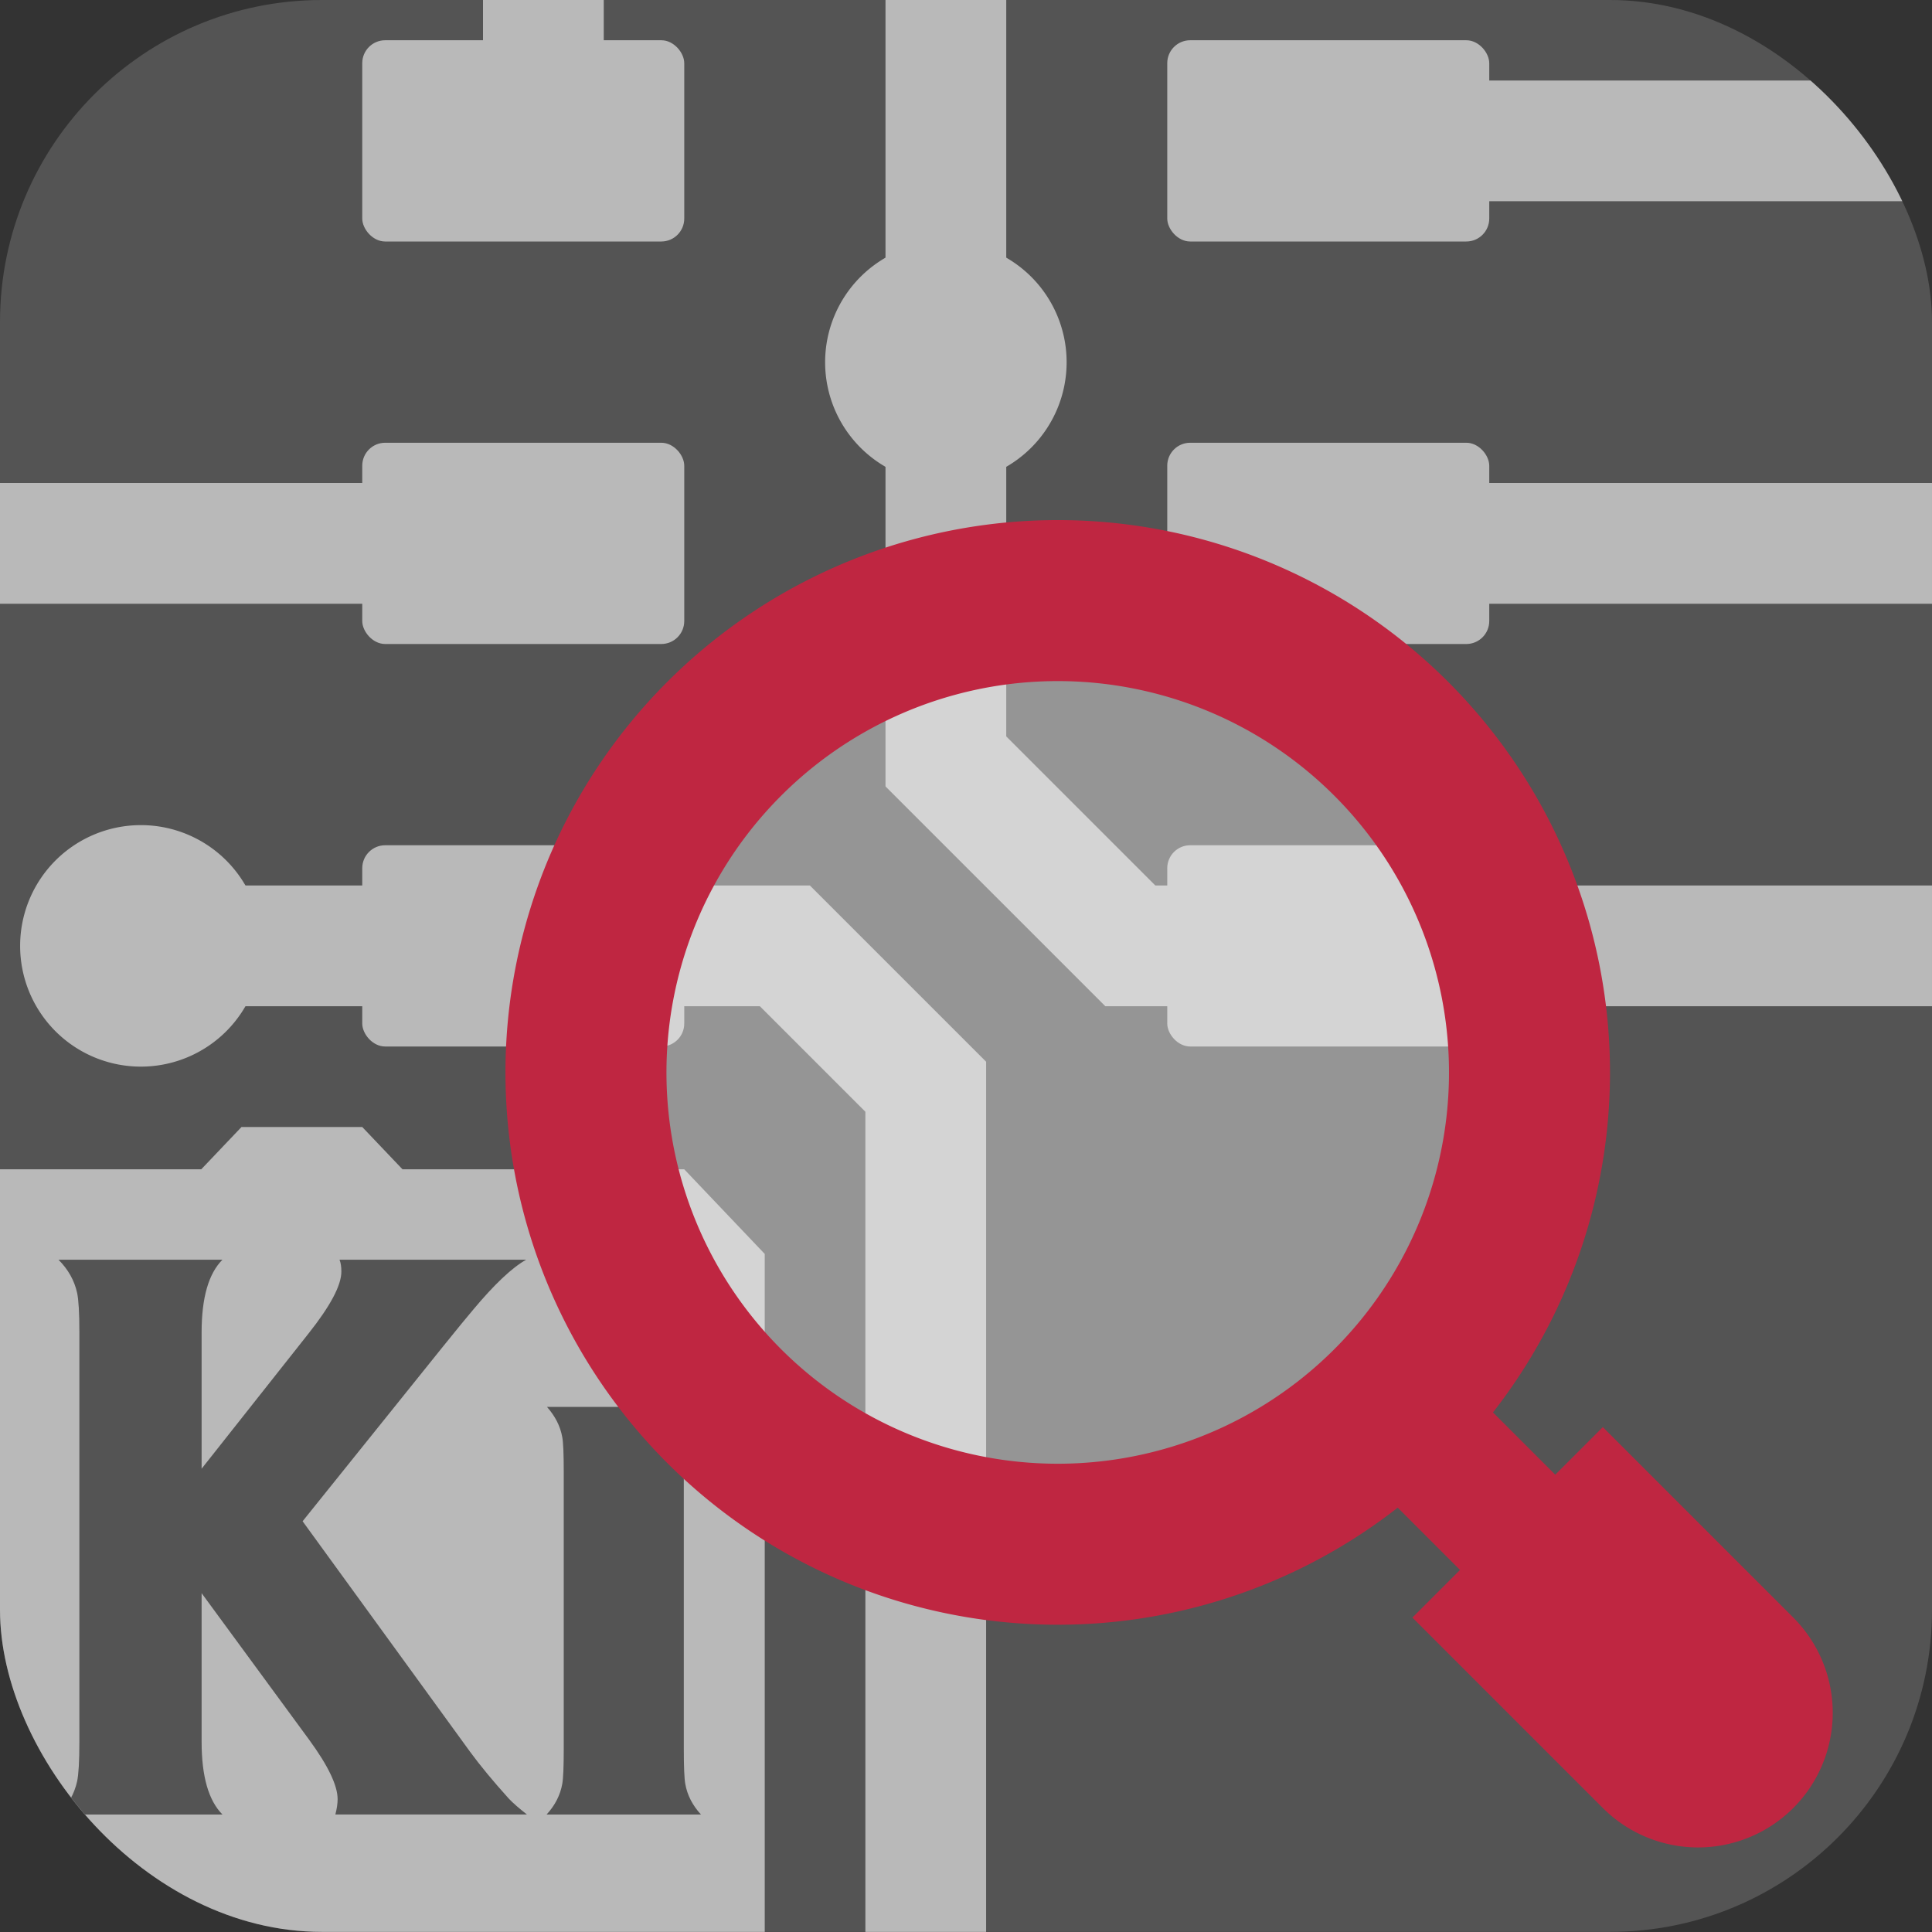 <?xml version="1.0" encoding="UTF-8" standalone="no"?>
<svg
   xmlns:dc="http://purl.org/dc/elements/1.1/"
   xmlns:cc="http://creativecommons.org/ns#"
   xmlns:rdf="http://www.w3.org/1999/02/22-rdf-syntax-ns#"
   xmlns:svg="http://www.w3.org/2000/svg"
   xmlns="http://www.w3.org/2000/svg"
   xmlns:sodipodi="http://sodipodi.sourceforge.net/DTD/sodipodi-0.dtd"
   xmlns:inkscape="http://www.inkscape.org/namespaces/inkscape"
   id="Слой_1"
   data-name="Слой 1"
   viewBox="0 0 48 48"
   version="1.1"
   sodipodi:docname="icon_gerbview.svg"
   width="48"
   height="48"
   inkscape:version="1.0.1 (3bc2e813f5, 2020-09-07)">
  <rect x="0" y="0" width="48" height="48" fill="#333333" stroke="none"/>
  <sodipodi:namedview
     pagecolor="#ffffff"
     bordercolor="#666666"
     borderopacity="1"
     objecttolerance="10"
     gridtolerance="10"
     guidetolerance="10"
     inkscape:pageopacity="0"
     inkscape:pageshadow="2"
     inkscape:window-width="3840"
     inkscape:window-height="2099"
     id="namedview1713"
     showgrid="true"
     inkscape:zoom="32"
     inkscape:cx="-7.7160341"
     inkscape:cy="24.685697"
     inkscape:window-x="0"
     inkscape:window-y="37"
     inkscape:window-maximized="1"
     inkscape:current-layer="g953"
     inkscape:document-rotation="0">
    <inkscape:grid
       type="xygrid"
       id="grid2276"
       spacingx="0.5"
       spacingy="0.5"
       empspacing="2"
       color="#9090ff"
       opacity="0.125" />
  </sodipodi:namedview>
  <defs
     id="defs1668">
    <style
       id="style1666">.cls-1{fill:#545454;}.cls-2{fill:#b9b9b9;}.cls-3{fill:#1a81c4;}</style>
    <clipPath
       clipPathUnits="userSpaceOnUse"
       id="clipPath955">
      <rect
         class="cls-1"
         x="0"
         y="0"
         width="48"
         height="47.997"
         rx="7.999"
         id="rect957"
         style="stroke-width:1" />
    </clipPath>
  </defs>
  <title
     id="title1670">icon_gerbview</title>
  <g
     id="g953"
     clip-path="url(#clipPath955)">
    <rect
       class="cls-1"
       x="0"
       y="0"
       width="48"
       height="47.997"
       rx="7.999"
       id="rect2402"
       style="stroke-width:1" />
    <rect
       class="cls-2"
       x="9"
       y="11"
       width="8"
       height="5"
       id="rect1676"
       style="stroke-width:1"
       ry="0.57"
       clip-path="none" />
    <path
       class="cls-2"
       d="M 26.5,9 A 3,3 0 1 1 23.5,6 2.999,2.999 0 0 1 26.5,9 Z"
       id="path1706"
       style="stroke-width:1"
       clip-path="none" />
    <rect
       class="cls-2"
       x="9"
       y="1"
       width="8"
       height="5"
       id="rect2278"
       style="stroke-width:1"
       ry="0.57"
       clip-path="none" />
    <rect
       class="cls-2"
       x="9"
       y="21"
       width="8"
       height="5"
       id="rect2282"
       style="stroke-width:1"
       ry="0.57"
       clip-path="none" />
    <rect
       class="cls-2"
       x="29"
       y="11"
       width="8"
       height="5"
       id="rect2284"
       style="stroke-width:1"
       ry="0.57"
       clip-path="none" />
    <rect
       class="cls-2"
       x="29"
       y="1"
       width="8"
       height="5"
       id="rect2286"
       style="stroke-width:1"
       ry="0.57"
       clip-path="none" />
    <rect
       class="cls-2"
       x="29"
       y="21"
       width="8"
       height="5"
       id="rect2290"
       style="stroke-width:1"
       ry="0.57"
       clip-path="none" />
    <path
       style="fill:none;stroke:#b9b9b9;stroke-width:3;stroke-linecap:butt;stroke-linejoin:miter;stroke-miterlimit:4;stroke-dasharray:none;stroke-opacity:1"
       d="M 23.5,-3 V 18.917 L 28.083,23.5 H 32.5"
       id="path2292"
       clip-path="none"
       sodipodi:nodetypes="cccc" />
    <path
       style="fill:none;stroke:#b9b9b9;stroke-width:3;stroke-linecap:butt;stroke-linejoin:miter;stroke-miterlimit:4;stroke-dasharray:none;stroke-opacity:1"
       d="M 13,23.5 H 3"
       id="path2294"
       clip-path="none" />
    <path
       style="fill:none;stroke:#b9b9b9;stroke-width:3;stroke-linecap:butt;stroke-linejoin:miter;stroke-miterlimit:4;stroke-dasharray:none;stroke-opacity:1"
       d="M 13,13.5 H -1 L -8.5,6"
       id="path2296"
       clip-path="none" />
    <path
       style="fill:none;stroke:#b9b9b9;stroke-width:3;stroke-linecap:butt;stroke-linejoin:miter;stroke-miterlimit:4;stroke-dasharray:none;stroke-opacity:1"
       d="m 13.5,3.5 v -9"
       id="path2298"
       clip-path="none" />
    <path
       style="fill:none;stroke:#b9b9b9;stroke-width:3;stroke-linecap:butt;stroke-linejoin:miter;stroke-miterlimit:4;stroke-dasharray:none;stroke-opacity:1"
       d="m 33,3.5 16.249,0"
       id="path2300"
       clip-path="none"
       sodipodi:nodetypes="cc" />
    <path
       style="fill:none;stroke:#b9b9b9;stroke-width:3;stroke-linecap:butt;stroke-linejoin:miter;stroke-miterlimit:4;stroke-dasharray:none;stroke-opacity:1"
       d="m 33,13.5 16.249,0"
       id="path2302"
       clip-path="none"
       sodipodi:nodetypes="cc" />
    <path
       style="fill:none;stroke:#b9b9b9;stroke-width:3;stroke-linecap:butt;stroke-linejoin:miter;stroke-miterlimit:4;stroke-dasharray:none;stroke-opacity:1"
       d="m 32,23.5 17.5,0"
       id="path2304"
       clip-path="none"
       sodipodi:nodetypes="cc" />
    <path
       class="cls-2"
       d="M 6.5,23.5 A 3,3 0 1 1 3.5,20.5 2.999,2.999 0 0 1 6.5,23.5 Z"
       id="path1710"
       style="stroke-width:1"
       clip-path="url(#clipPath2388)" />
    <path
       style="fill:#b9b9b9;fill-opacity:1;stroke:none;stroke-width:1px;stroke-linecap:butt;stroke-linejoin:miter;stroke-opacity:1"
       d="M 5,29.051 H -1 V 48.5 H 19 V 31.154 L 17,29.051 H 10 L 9,28 H 6"
       id="path2312"
       clip-path="none"
       sodipodi:nodetypes="ccccccccc" />
    <path
       style="fill:none;stroke:#b9b9b9;stroke-width:3;stroke-linecap:butt;stroke-linejoin:miter;stroke-miterlimit:4;stroke-dasharray:none;stroke-opacity:1"
       d="m 15.5,23.5 h 4 L 23,27 v 22"
       id="path3158"
       clip-path="url(#clipPath3201)" />
    <rect
       class="cls-3"
       x="-1.931"
       y="50.912"
       width="3.346"
       height="5.019"
       transform="rotate(-45)"
       id="rect117325"
       style="fill:#bf2641;stroke-width:1" />
    <path
       class="cls-4"
       d="m 44.554,44.919 v 0 a 3.346,3.346 0 0 1 -4.732,0 l -4.731,-4.731 4.731,-4.732 4.732,4.732 a 3.346,3.346 0 0 1 0,4.731 z"
       id="path117327"
       style="fill:#bf2641;stroke-width:1" />
    <g
       aria-label="Ki"
       id="text3156"
       style="font-size:18.958px;line-height:1.25;font-family:'Noto Sans';-inkscape-font-specification:'Noto Sans';letter-spacing:0px;word-spacing:0px;stroke-width:1">
      <path
         d="m 5.009,36.49 2.657,-3.36 c 0.543,-0.685 0.815,-1.197 0.815,-1.537 0,-0.123 -0.015,-0.222 -0.046,-0.296 h 4.638 c -0.352,0.197 -0.793,0.614 -1.324,1.25 -0.142,0.167 -0.392,0.472 -0.75,0.916 l -3.481,4.332 4.156,5.721 c 0.253,0.346 0.574,0.734 0.963,1.166 0.105,0.111 0.256,0.244 0.454,0.398 H 8.332 c 0.037,-0.142 0.056,-0.268 0.056,-0.38 0,-0.339 -0.235,-0.83 -0.704,-1.472 L 5.009,39.582 v 3.694 c 0,0.858 0.173,1.46 0.518,1.805 H 1.453 c 0.241,-0.241 0.395,-0.515 0.463,-0.824 0.037,-0.173 0.056,-0.497 0.056,-0.972 V 33.093 c 0,-0.475 -0.019,-0.799 -0.056,-0.972 C 1.848,31.813 1.694,31.538 1.453,31.297 H 5.527 c -0.346,0.346 -0.516,0.944 -0.518,1.796 z"
         style="font-style:normal;font-variant:normal;font-weight:bold;font-stretch:normal;font-family:'Tiresias LPfont';-inkscape-font-specification:'Tiresias LPfont Bold';fill:#545454;fill-opacity:1;stroke-width:1"
         id="path930"
         sodipodi:nodetypes="ccscccccccccsccscccsscccsc" />
      <path
         d="m 16.989,34.954 v 8.498 c 0,0.444 0.012,0.734 0.037,0.87 0.049,0.278 0.179,0.531 0.389,0.759 h -3.835 c 0.21,-0.228 0.339,-0.481 0.389,-0.759 0.025,-0.136 0.037,-0.426 0.037,-0.87 v -6.887 c 0,-0.444 -0.012,-0.731 -0.037,-0.861 -0.049,-0.272 -0.176,-0.521 -0.38,-0.75 z m -1.257,-4.841 c 0.512,0 0.947,0.182 1.305,0.546 0.364,0.358 0.546,0.793 0.546,1.305 0,0.525 -0.179,0.966 -0.537,1.324 -0.352,0.352 -0.79,0.528 -1.314,0.528 -0.512,0 -0.95,-0.179 -1.314,-0.537 -0.358,-0.364 -0.537,-0.802 -0.537,-1.314 0,-0.525 0.176,-0.963 0.528,-1.314 0.358,-0.358 0.799,-0.537 1.324,-0.537 z"
         style="font-style:normal;font-variant:normal;font-weight:bold;font-stretch:normal;font-family:'Tiresias LPfont';-inkscape-font-specification:'Tiresias LPfont Bold';fill:#545454;fill-opacity:1;stroke-width:1"
         id="path932"
         sodipodi:nodetypes="csccccsscccscssscsss" />
    </g>
    <path
       class="cls-4"
       d="m 34.559,18.349 a 11.721,11.721 0 1 1 -16.568,0.008 11.715,11.715 0 0 1 16.568,-0.008 z"
       id="path117329"
       style="fill:#ffffff;fill-opacity:0.38;stroke:#bf2641;stroke-width:4;stroke-miterlimit:4;stroke-dasharray:none;stroke-opacity:1"
       mask="none" />
  </g>
</svg>
